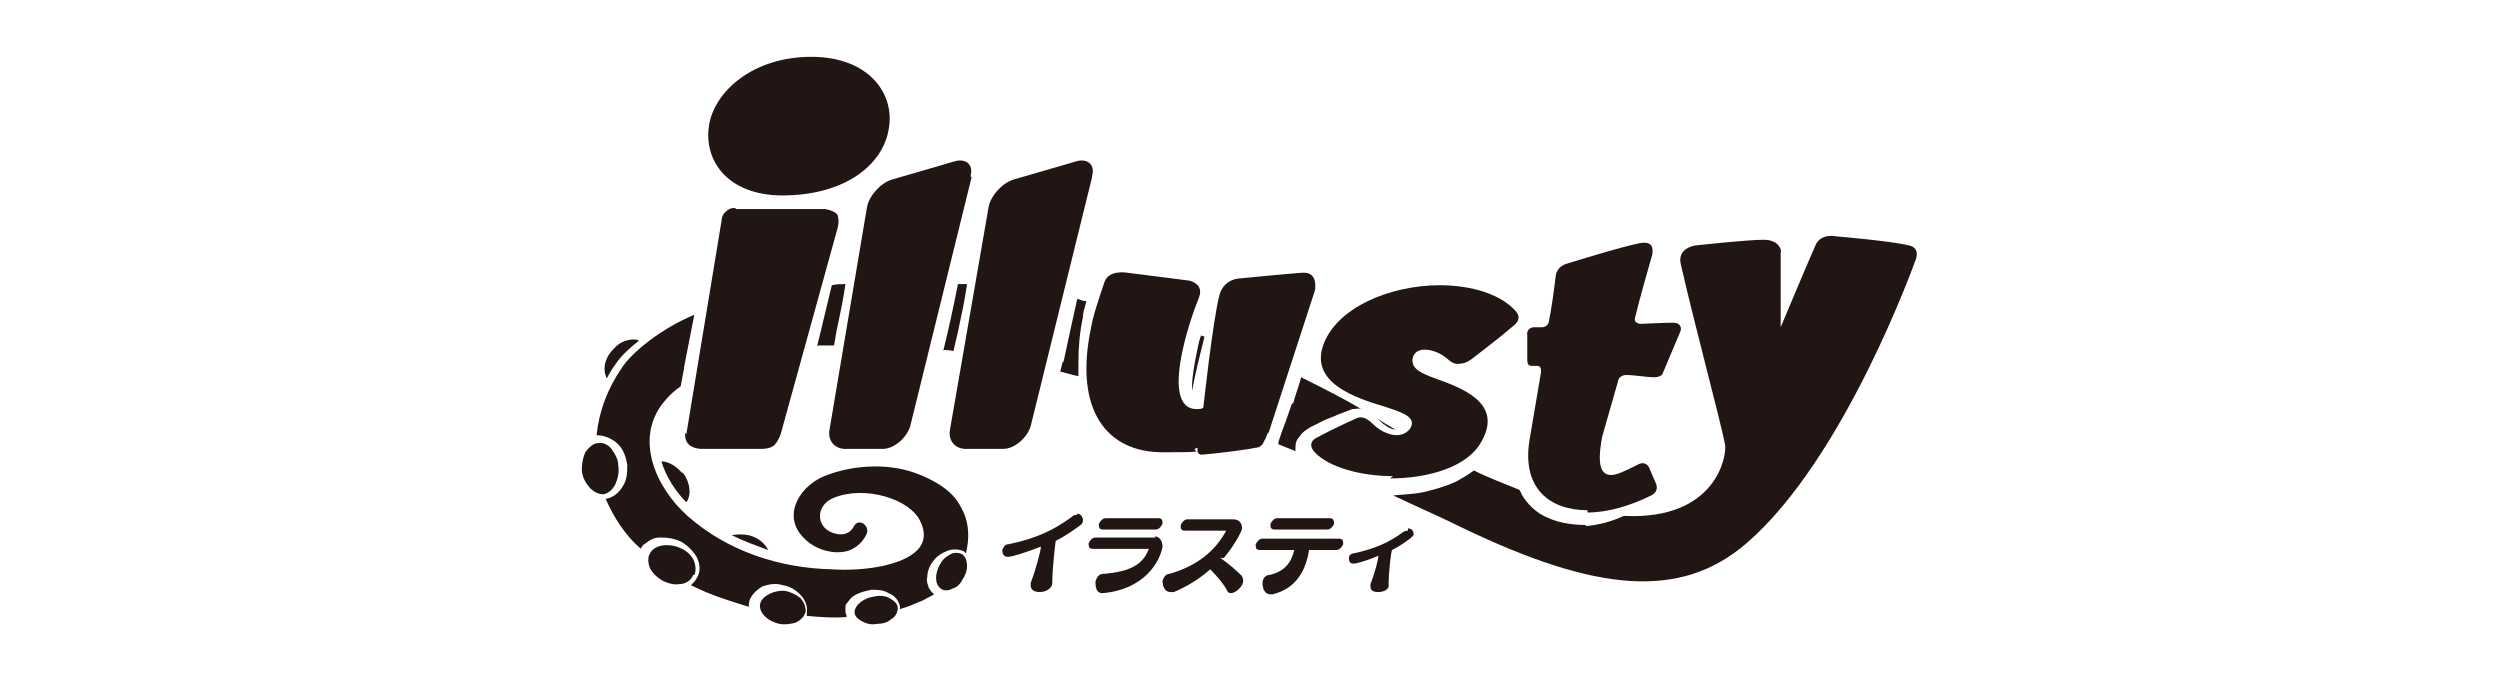 <?xml version="1.0" encoding="UTF-8"?>
<svg id="_レイヤー_1" data-name="レイヤー 1" xmlns="http://www.w3.org/2000/svg" version="1.1" viewBox="0 0 220 60">
  <defs>
    <style>
      .cls-1 {
        fill: none;
      }

      .cls-1, .cls-2 {
        stroke-width: 0px;
      }

      .cls-2 {
        fill: #211613;
      }
    </style>
  </defs>
  <rect class="cls-1" width="220" height="60"/>
  <g>
    <path class="cls-2" d="M94.8,45.3c-.1,0-.3,0-.5.2-1.5,1.1-3.1,1.9-5.6,2.4-.3,0-.4.3-.5.5,0,.3.1.6.5.6s1.6-.4,2.9-.9h0c0,.3-.4,1.9-.9,3.2,0,0,0,.1,0,.2,0,.4.3.6.8.6s1.1-.3,1.1-.8c0-1.4.3-3.7.3-3.7.8-.4,1.5-.9,2.2-1.4.1-.1.2-.2.2-.4,0-.3-.2-.6-.5-.6Z"/>
    <path class="cls-2" d="M101.7,46.6c.3,0,.5-.3.6-.5,0-.3,0-.5-.4-.5h-4.6c-.3,0-.5.3-.6.5,0,.3,0,.5.4.5h4.6Z"/>
    <path class="cls-2" d="M101.7,47.3h-5.3c-.3,0-.5.3-.6.5,0,.3,0,.5.4.5h4.9s0,0,0,0h0c-.5,1.3-1.5,2-4,2.2-.4,0-.6.3-.7.7,0,.5.1,1,.6,1h0c3.7-.3,5.1-2.8,5.3-4.1,0-.4-.2-.9-.7-.9Z"/>
    <path class="cls-2" d="M107.7,49.1c1-1.2,1.6-2.4,1.6-2.6,0-.4-.2-.8-.8-.8h-4c-.3,0-.5.3-.6.5,0,.3,0,.5.4.5h3.6s0,0,0,0h0c-.9,1.7-2.5,3.1-5,3.8-.3,0-.5.3-.6.6,0,.5.2,1,.7,1s.2,0,.3,0c1.2-.5,2.3-1.2,3.2-2,.6.6,1.2,1.3,1.5,1.9,0,.1.2.2.3.2.4,0,1-.5,1.1-1,0-.2,0-.4-.2-.6-.4-.4-1.1-1-1.8-1.5Z"/>
    <path class="cls-2" d="M116.8,46.6c.3,0,.5-.3.6-.5,0-.2,0-.5-.4-.5h-4.6c-.3,0-.5.3-.6.5,0,.3,0,.5.4.5h4.6Z"/>
    <path class="cls-2" d="M117.6,47.4h-6.5c-.3,0-.5.3-.6.5,0,.3,0,.5.4.5h3c-.3,1.2-.9,1.9-2.2,2.2-.4,0-.6.4-.6.7,0,.5.2,1,.7,1s.1,0,.2,0c2-.5,2.9-2,3.2-3.9h2.4c.3,0,.5-.3.6-.5,0-.3,0-.5-.4-.5Z"/>
    <path class="cls-2" d="M123.9,46.7c-.1,0-.2,0-.4.1-1.2.9-2.5,1.5-4.4,1.9-.2,0-.4.2-.4.4,0,.3.1.5.4.5s1.3-.3,2.2-.7c0,.3-.3,1.5-.7,2.5,0,0,0,.1,0,.2,0,.4.3.5.7.5s1-.2.9-.7c0-1,.2-2.8.3-3,.6-.3,1.2-.7,1.7-1.1.1-.1.2-.2.2-.3,0-.3-.2-.5-.5-.5Z"/>
    <path class="cls-2" d="M65.9,47.1c-.5-.1-1-.1-1.5,0,1,.5,2.1.9,3.2,1.3-.3-.6-.9-1.1-1.7-1.3Z"/>
    <path class="cls-2" d="M60,41.6c-.5-.6-1.2-1-1.8-1,.4,1.3,1.2,2.6,2.2,3.6.5-.7.3-1.8-.3-2.6Z"/>
    <path class="cls-2" d="M56.1,29.9c-.7-.1-1.5.1-2.1.8-.8.8-1,1.8-.6,2.6.2-.4.5-.9.8-1.3.4-.6,1.1-1.3,2-2Z"/>
    <path class="cls-2" d="M60.2,32.3l.9-4.6c-2.9,1.2-5.5,3.3-6.4,4.7-1.3,1.9-2,3.9-2.2,5.9.7,0,1.4.3,1.9.8.5.5.7,1.2.8,1.8,0,.6,0,1.3-.4,1.9-.3.5-.8,1-1.5,1.1.7,1.6,1.7,3.2,3.1,4.4,0,0,0,0,0,0,0,0,0-.1.1-.2,0,0,.1-.2.2-.2.1-.1.3-.2.4-.3.3-.2.6-.3,1-.3.7,0,1.3.1,1.9.4.5.3,1,.8,1.3,1.3.3.6.4,1.3,0,1.9h0c-.1.2-.3.4-.5.6.4.2.9.4,1.3.6,1.2.5,2.5.9,3.8,1.3,0,0,0-.2,0-.3.1-.7.7-1.2,1.2-1.5.6-.2,1.2-.3,1.8-.1.6.1,1.1.4,1.5.8.4.4.7,1,.6,1.6h0c0,.1,0,.2,0,.3,1.2.1,2.3.2,3.5.1,0-.1,0-.2-.1-.4,0,0,0-.1,0-.2,0,0,0-.2,0-.3,0-.2.1-.3.2-.4.2-.3.4-.5.6-.6.5-.3,1-.4,1.5-.5.5,0,1,0,1.5.3.5.2.9.6,1,1.2h0c0,0,0,.1,0,.2.7-.2,1.4-.5,2.1-.8.3-.2.6-.3.9-.5h0s0,0-.1-.1c0,0-.1-.1-.2-.2,0-.1-.2-.2-.2-.4-.1-.3-.2-.5-.1-.8,0-.5.2-1,.5-1.4.3-.4.7-.7,1.2-.9.5-.2,1-.2,1.5,0h0c0,0,.1.1.2.2.3-1.2.3-2.5-.2-3.6-.4-.8-.9-2.1-3.8-3.3-2.6-1.1-5.8-.9-8.2,0-2.3.8-4,3.4-2.2,5.4.8.9,1.8,1.3,2.9,1.4.5,0,1.1,0,1.7-.4.5-.3.9-.8,1.1-1.3.2-.7-.8-1.4-1.2-.5h0c-.3.5-.8.7-1.4.6-1.9-.3-2.1-2.5-.3-3.2,2.7-1.1,6.7.1,7.6,2.1,1.2,2.5-1.5,3.5-3.3,3.9-1.4.3-3,.4-4.5.3-4.6-.1-9.2-1.6-12.7-4.7-2.8-2.5-4.7-6.8-2.1-10,.4-.5.9-1,1.5-1.4l.3-1.6Z"/>
    <path class="cls-2" d="M139.6,46.2c-1.3,0-2.8-.2-4.1-1-.6-.4-1.2-1-1.6-1.7,0-.1-.1-.2-.2-.4-1.2-.5-2.6-1-4-1.7-.5.4-1.1.7-1.6,1-.9.4-1.9.7-2.8.9-.9.2-1.8.2-2.7.3,2.1,1,4.2,1.9,6.2,2.9,11.7,5.6,19.1,6.3,24.9,1.3,8.7-7.5,14.9-25,14.9-25,0,0,.4-1-.6-1.2-1.6-.4-6.4-.8-6.4-.8,0,0-1.3-.3-1.8.7-.8,1.8-3.1,7.3-3.1,7.3v-6.6c.1,0,0-1.1-1.5-1.1-1.5,0-6,.5-6,.5,0,0-1.6.2-1.3,1.6,1.2,5.3,3.5,13.8,3.9,15.9.2.9-.7,6.7-8.9,6.3-1.1.5-2.2.8-3.4.9Z"/>
    <path class="cls-2" d="M93.5,31.9l-.2.8c.5.1,1,.3,1.6.4,0-.4,0-.8,0-1.2,0-1.3.1-2.6.4-4,0-.5.2-.9.3-1.4-.3,0-.5-.1-.8-.2-.4,1.8-.8,3.6-1.2,5.5Z"/>
    <path class="cls-2" d="M105.3,31.1c-.2,1-.4,2.1-.4,2.9,0,.2,0,.3,0,.4.3-1.6.7-3.2,1.1-4.8-.1,0-.2,0-.3-.1-.2.5-.3,1.1-.4,1.6Z"/>
    <path class="cls-2" d="M83,30.8c.3,0,.6,0,.9.1l.4-1.7c.3-1.4.6-2.8.8-4.2-.3,0-.5,0-.8,0-.4,2-.8,3.9-1.3,5.9Z"/>
    <path class="cls-2" d="M113.7,35.5c-.2.6-.4,1.1-.6,1.7l-.3.8-.3.9c0,0,0,.1,0,.2.5.2,1,.4,1.5.6,0,0,0-.1,0-.2,0-.3,0-.7.3-1,.3-.5.7-.7,1-.9.4-.2.8-.4,1.2-.6.4-.2.8-.3,1.2-.5l1.3-.5c.3,0,.6-.1.8,0-1.7-1-3.5-1.9-5.3-2.8-.2.8-.5,1.5-.7,2.3Z"/>
    <path class="cls-2" d="M72,30.4c.5,0,.9,0,1.4,0l.2-1.2c.3-1.4.6-2.8.8-4.2-.4,0-.8,0-1.2.1l-1.3,5.4Z"/>
    <path class="cls-2" d="M121.6,37.2c.1.1.3.2.4.3.3.2.6.3.8.3,0,0,0,0,0,0-.5-.3-1.1-.6-1.6-1,.2.2.2.2.3.3Z"/>
    <path class="cls-2" d="M60.3,38.1s-.1.6.3,1c.4.4,1.1.4,1.1.4h5.4s.8,0,1.1-.4c.3-.3.5-.9.5-.9l5-18.1s.2-.6,0-1.2c-.3-.4-1.1-.5-1.1-.5h-7.8c0-.1-.5-.2-.9.2-.4.3-.4.8-.4.8l-3.1,18.8Z"/>
    <path class="cls-2" d="M85.4,15.5c.3-1-.4-1.6-1.4-1.3l-5.5,1.6c-1,.3-2,1.4-2.2,2.4l-3.3,19.6c-.2,1,.5,1.8,1.6,1.7h3.1c1,0,2.1-1,2.4-2l5.4-21.9Z"/>
    <path class="cls-2" d="M96.1,15.5c.3-1-.4-1.6-1.4-1.3l-5.5,1.6c-1,.3-2,1.4-2.2,2.4l-3.4,19.6c-.2,1,.5,1.8,1.6,1.7h3.1c1,0,2.1-1,2.4-2l5.4-21.9Z"/>
    <path class="cls-2" d="M111.6,38.2l4.1-12.6s.4-1.7-1.1-1.6c-1.4.1-5.5.5-5.5.5,0,0-1.4,0-1.8,1.5-.6,2.4-1.4,9.8-1.4,9.8,0,.2-.4.2-.6.2-1.7,0-1.9-2.2-1.2-5.3.3-1.4.8-3,1.4-4.5.5-1.2-.8-1.5-.8-1.5l-5.5-.7s-1.6-.3-2,.8c-.5,1.5-1,2.9-1.2,4.1-1.5,7.2,1.4,10.9,6.3,10.9s2-.1,3.1-.4c0,0-.2.7.5.6,1.2-.1,3.7-.4,4.6-.6.3,0,.6-.2.7-.5.2-.3.4-.9.4-.9Z"/>
    <path class="cls-2" d="M122.3,42.1c3.4,0,6.9-1,8.1-3.3,1.9-3.4-1.9-4.7-4.1-5.5-1.1-.4-2.1-.8-2-1.7.2-1.3,2.1-.9,3.1,0,.3.3.7.5,1.1.4.5,0,1-.4,1-.4,0,0,2.5-1.9,3.4-2.7.4-.3,1.1-.8.5-1.5-1.3-1.5-3.9-2.3-6.7-2.3-4.4,0-9.2,2-10.3,5.4-1,3.2,2.8,4.5,5.5,5.3,1.5.5,2.8.9,2.2,1.9-.8,1.1-2.4.5-3.3-.4-.5-.5-1-.7-1.4-.5-.9.4-2.4,1.1-3.5,1.7-.8.4-.5,1-.2,1.3,1.2,1.3,4,2.1,6.9,2.1Z"/>
    <path class="cls-2" d="M139.7,45.1c1.8,0,3.8-.6,5.6-1.5.8-.4.4-1.1.4-1.1l-.6-1.4s-.3-.6-1-.2c-1,.5-1.8.9-2.3.9-.9,0-1.3-.8-.8-3.4.5-1.7.9-3.2,1.4-4.9,0-.2.3-.5.7-.5.7,0,1.9.2,2.4.2.7,0,.8-.3.8-.3l1.6-3.8s.2-.7-.7-.7c-.7,0-2.8.1-2.8.1,0,0-.7,0-.5-.6.3-1.3,1.1-4.1,1.5-5.5.1-.6,0-1.2-1.1-1-1.6.3-6.4,1.8-6.4,1.8,0,0-.9.2-1,1.1-.1.9-.4,3.1-.6,4-.1.5-.6.5-.6.5h-.8c0,0-.6.1-.5.7,0,.4,0,1.4,0,2,0,.4,0,.7.4.7.2,0,.4,0,.5,0,.4,0,.3.6.3.6l-1,5.9c-.7,4.2,1.7,6.2,5.1,6.2Z"/>
    <path class="cls-2" d="M68.8,17.2c5.7,0,8.9-2.8,9.4-5.8.6-3.1-1.7-6.4-6.8-6.4s-8.5,3-9,6c-.5,3,1.5,6.2,6.5,6.2Z"/>
    <path class="cls-2" d="M78.4,54.5c.4-.2.6-.6.6-1,0-.4-.4-.7-.8-.9-.4-.2-.9-.2-1.3-.1-.8.1-1.7.7-1.7,1.4,0,.3.3.6.7.8.4.2.8.3,1.3.2.4,0,.9-.1,1.2-.4Z"/>
    <path class="cls-2" d="M84.7,48.8c-.3-.2-.8-.2-1.1,0-.4.2-.7.5-.9.9-.4.7-.5,1.7.1,2.1.2.2.7.2,1,0,.4-.1.7-.4.9-.8.2-.3.4-.7.4-1.2,0-.4-.1-.8-.5-1.1Z"/>
    <path class="cls-2" d="M70.9,53.8c0-.5-.2-.9-.5-1.2-.4-.3-.8-.5-1.3-.6-.9-.1-2,.4-2.2,1.1-.2.8.7,1.6,1.7,1.8.5.1,1,0,1.4-.1.4-.2.8-.5.9-1Z"/>
    <path class="cls-2" d="M61.1,50.6c.2-.4.1-1-.1-1.4-.3-.5-.7-.8-1.2-1-.9-.4-2.2-.3-2.6.5-.2.3-.2.8,0,1.3.2.4.6.8,1.1,1.1.4.2,1,.4,1.5.3.5,0,1-.3,1.2-.8Z"/>
    <path class="cls-2" d="M53.1,43.5c.5-.1.9-.5,1.1-1,.2-.5.3-1,.2-1.6,0-.5-.3-1-.6-1.4-.3-.4-.8-.6-1.2-.5-.4,0-.8.4-1.1.8-.2.5-.3,1-.3,1.5,0,.5.2,1,.6,1.5.3.4.8.7,1.3.7Z"/>
  </g>
</svg>